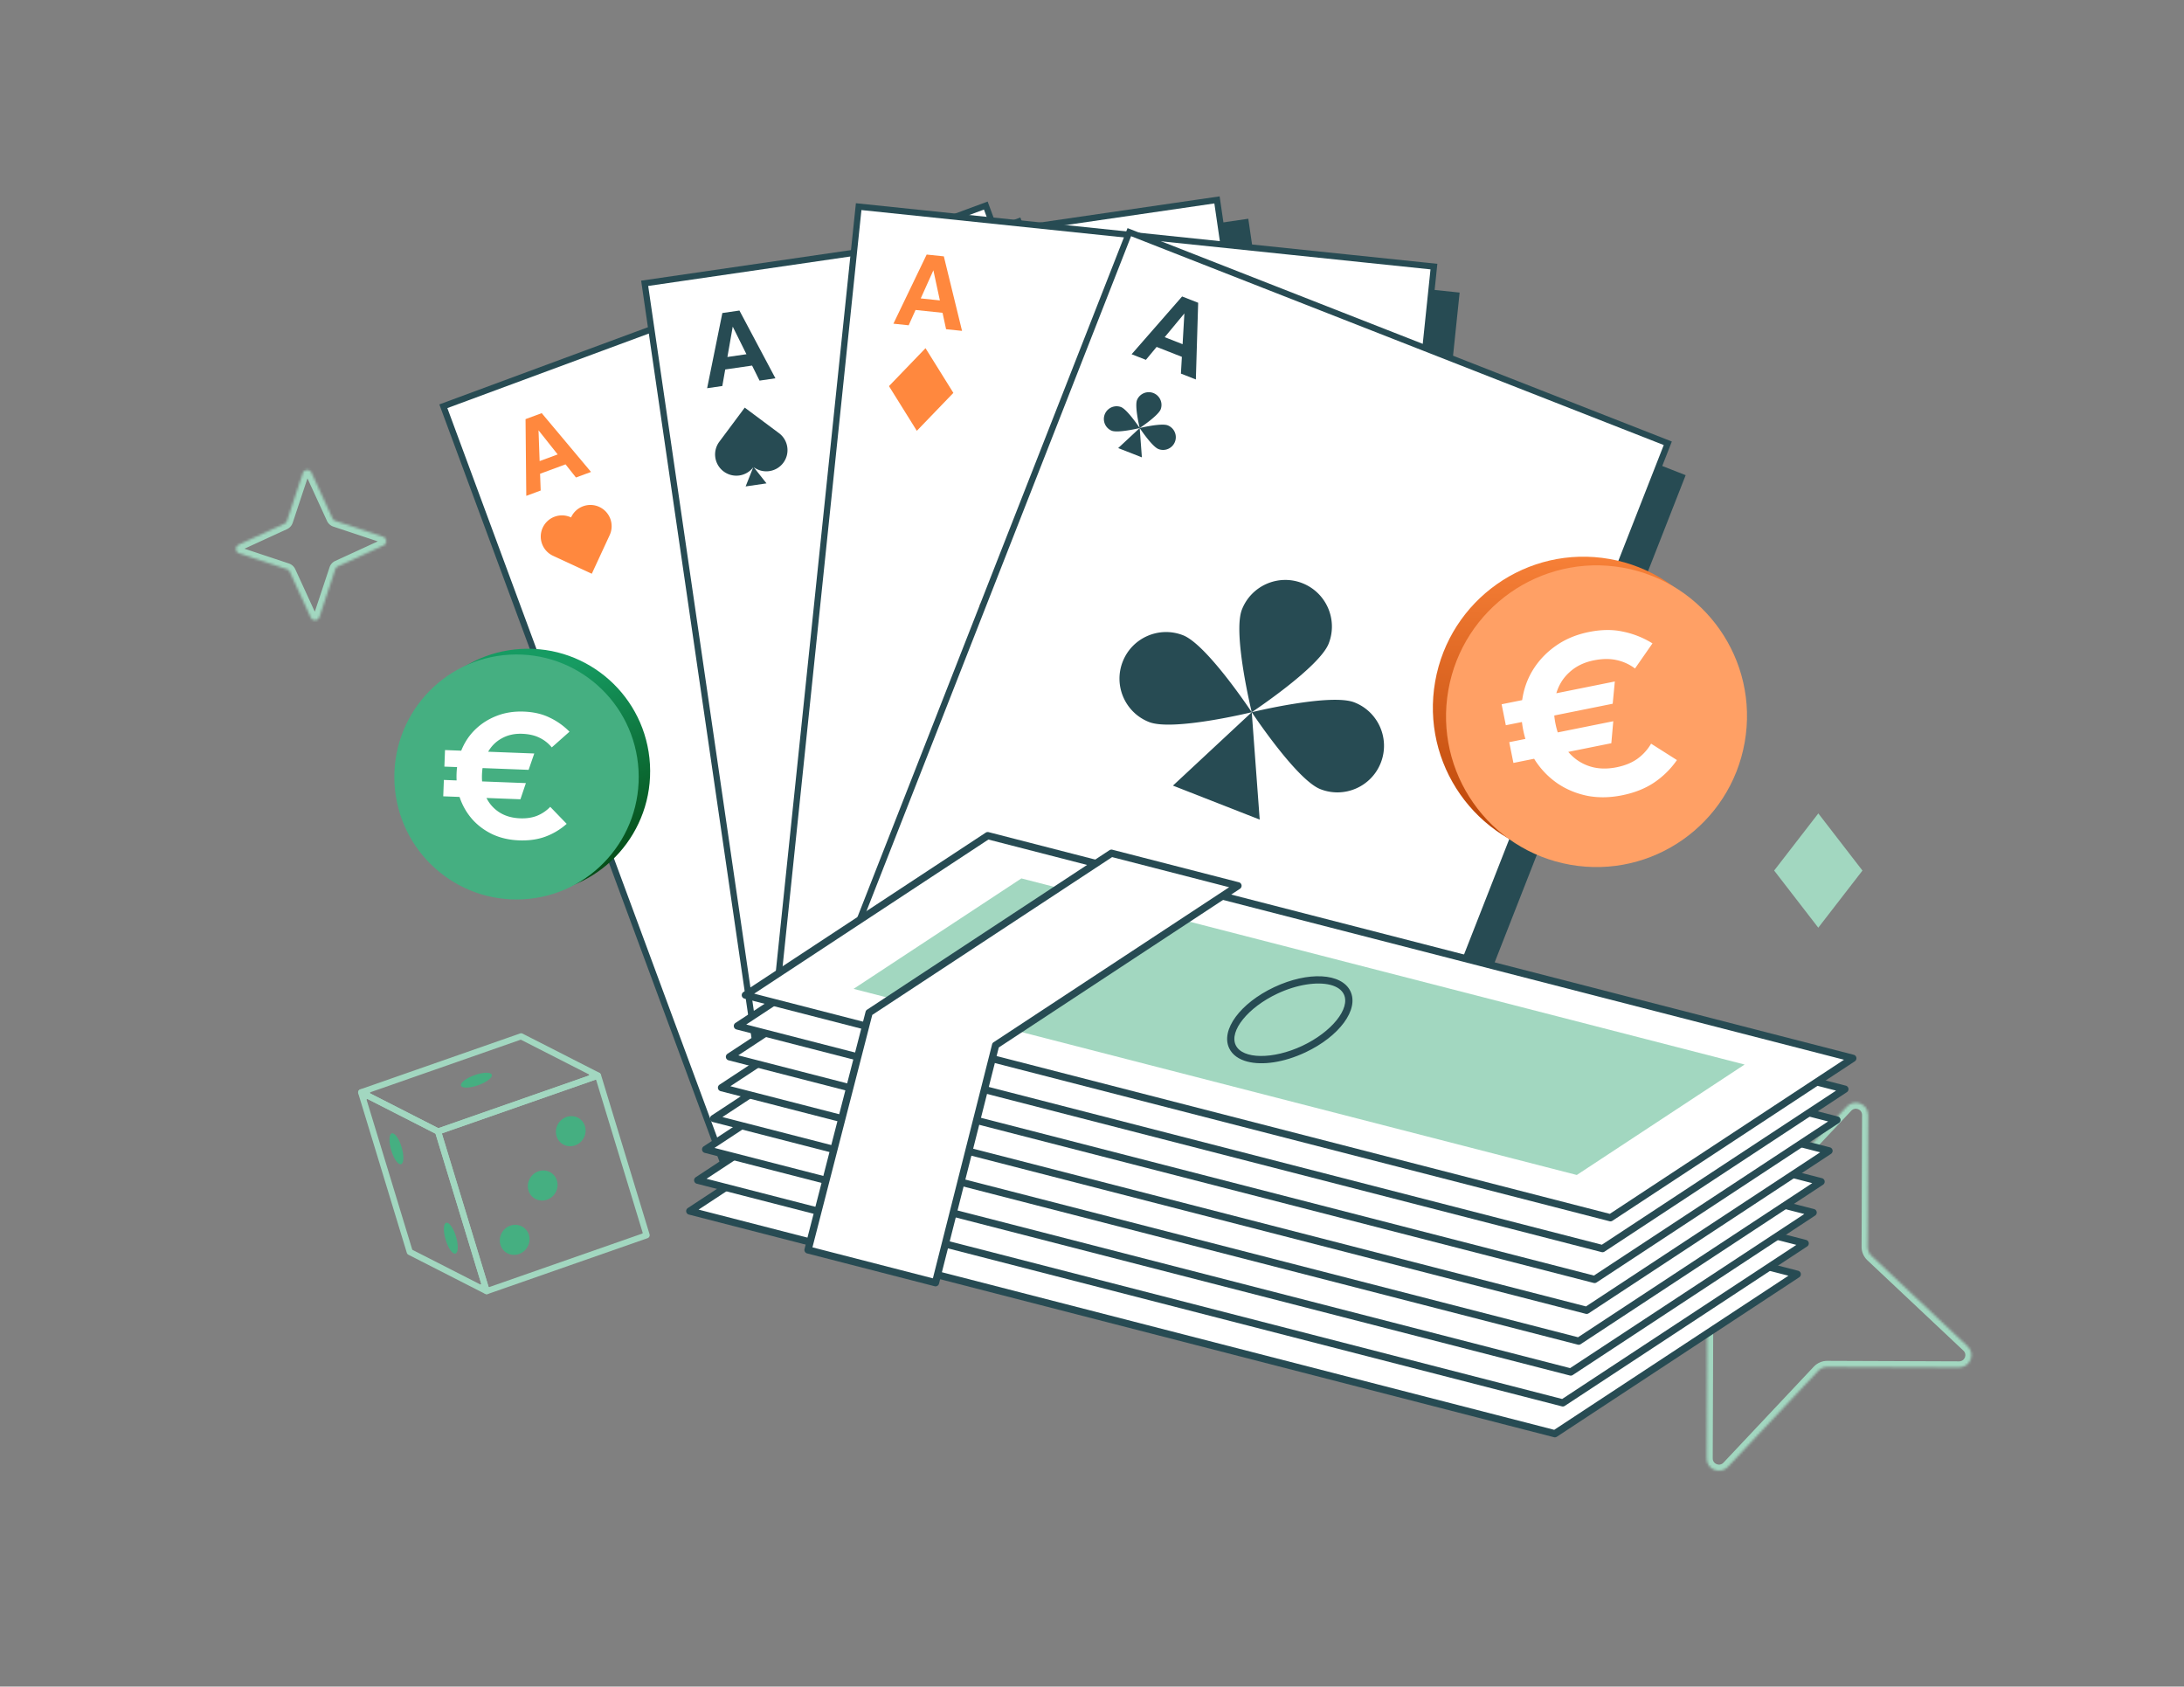 <svg width="900" height="695" fill="none" xmlns="http://www.w3.org/2000/svg"><rect width="100%" height="100%" fill="#808080" stroke="none"/><g clip-path="url(#a)"><path d="M311.001 484.341L196.177 173.966l223.539-82.699 114.825 310.375-223.54 82.699z" fill="#274B53" stroke="#274B53" stroke-width="2.571"/><path d="M297.523 477.776L182.698 167.401l223.539-82.699 114.825 310.375-223.539 82.699z" fill="#fff" stroke="#274B53" stroke-width="2.571"/><path fill-rule="evenodd" clip-rule="evenodd" d="M216.569 172.71l.307 31.614 5.932-2.191-.247-6.915 10.49-3.874 4.298 5.419 6.205-2.292-20.316-24.224-6.669 2.463zm5.35 4.598l.455 12.691 7.434-2.745-7.889-9.946zM484.286 395.779l-20.316-24.224 5.933-2.191 4.306 5.416 10.491-3.874-.256-6.912 6.204-2.292.307 31.614-6.669 2.463zm1.078-6.971l-7.904-9.94 7.433-2.746.471 12.686z" fill="#FF883E"/><path d="M223.651 217.437c2.026-4.375 7.214-6.281 11.589-4.255l.086.041.03-.067c2.03-4.385 7.232-6.296 11.617-4.266a8.753 8.753 0 014.267 11.617l-7.367 15.913-15.97-7.395a8.73 8.73 0 01-4.255-11.588h.003zM292.583 252.751c7.607-16.432 27.091-23.588 43.523-15.981l.327.157.111-.252c7.623-16.47 27.161-23.648 43.631-16.025 16.47 7.623 23.648 27.161 16.025 43.631l-27.667 59.768-59.982-27.776c-16.432-7.607-23.588-27.091-15.981-43.523l.013.001zM460.603 357.195a8.73 8.73 0 0011.572-4.299l.039-.088.066.032a8.752 8.752 0 007.293-15.91l-15.942-7.305-7.329 16a8.728 8.728 0 004.298 11.572l.003-.002z" fill="#FF883E"/></g><g clip-path="url(#b)"><path d="M325.197 453.443l-47.728-327.474 235.854-34.374 47.728 327.474-235.854 34.374z" fill="#274B53" stroke="#274B53" stroke-width="2.571"/><path d="M313.383 444.217l-47.729-327.474 235.855-34.374 47.728 327.474-235.854 34.374z" fill="#fff" stroke="#274B53" stroke-width="2.571"/><path fill-rule="evenodd" clip-rule="evenodd" d="M297.677 128.985l-6.278 30.985 6.259-.908 1.197-6.815 11.067-1.607 3.076 6.195 6.545-.951-14.83-27.921-7.036 1.022zm4.277 5.61l-2.196 12.508 7.842-1.139-5.646-11.369zM513.119 402.878l-14.831-27.921 6.259-.908 3.086 6.193 11.067-1.607 1.188-6.813 6.545-.951-6.278 30.986-7.036 1.021zm2.505-6.594l-5.663-11.367 7.842-1.139-2.179 12.506z" fill="#274B53"/><path d="M310.577 192.489c3.864 2.879 9.332 2.078 12.212-1.785l.001-.003c2.88-3.864 2.08-9.334-1.783-12.214l-14.107-10.52-10.479 14.06a8.748 8.748 0 001.785 12.247 8.748 8.748 0 0012.195-1.716l-3.137 7.88 8.599-1.255-5.286-6.694zM413.473 295.54c14.552 10.841 35.145 7.826 45.992-6.723l.003-.013c10.849-14.552 7.837-35.153-6.716-46.002l-53.131-39.619-39.467 52.954c-10.887 14.597-7.875 35.251 6.725 46.125 14.508 10.822 35.002 7.911 45.927-6.461l-11.813 29.677 32.385-4.728-19.905-25.21zM507.464 338.564c2.886-3.858 8.355-4.646 12.215-1.761l.002.003c3.86 2.885 4.649 8.356 1.764 12.217l-10.534 14.097-14.044-10.5a8.748 8.748 0 01-1.771-12.249 8.748 8.748 0 0112.179-1.823l-5.248-6.662 8.601-1.242-3.164 7.92z" fill="#274B53"/></g><g clip-path="url(#c)"><path d="M328.725 426.151l34.299-329.152 237.062 24.704-34.299 329.152-237.062-24.704z" fill="#274B53" stroke="#274B53" stroke-width="2.571"/><path d="M319.541 414.301L353.84 85.15l237.063 24.704-34.3 329.151-237.062-24.704z" fill="#fff" stroke="#274B53" stroke-width="2.571"/><path fill-rule="evenodd" clip-rule="evenodd" d="M381.868 104.893l-13.707 28.489 6.29.659 2.836-6.311 11.123 1.165 1.457 6.761 6.578.689-7.505-30.711-7.072-.741zm2.766 6.49l-5.206 11.583 7.881.826-2.675-12.409zM523.312 423.37l-7.506-30.711 6.29.659 1.467 6.762 11.122 1.165 2.828-6.312 6.578.689-13.708 28.489-7.071-.741zm4.05-5.776l-2.692-12.411 7.882.826-5.19 11.585z" fill="#FF883E"/><path d="M392.873 161.894l-11.479-18.419-15.06 15.632 11.479 18.419 15.06-15.632zM545.908 369.898l-11.479-18.419-15.06 15.632 11.479 18.419 15.06-15.632zM510.037 260.4l-46.021-73.84-60.377 62.667 46.022 73.841 60.376-62.668z" fill="#FF883E"/></g><g clip-path="url(#d)"><path d="M350.282 417.636l120.791-308.102 221.902 86.997-120.791 308.102-221.902-86.997z" fill="#274B53" stroke="#274B53" stroke-width="2.571"/><path d="M344.585 403.767L465.376 95.665l221.902 86.997-120.791 308.102-221.902-86.997z" fill="#fff" stroke="#274B53" stroke-width="2.571"/><path fill-rule="evenodd" clip-rule="evenodd" d="M487.13 122.165l-20.805 23.805 5.886 2.311 4.417-5.327 10.409 4.088-.397 6.905 6.156 2.418.952-31.601-6.618-2.599zm.936 6.992l-8.106 9.777 7.377 2.897.729-12.674zM538.569 466.821l.952-31.601 5.887 2.311-.389 6.909 10.41 4.088 4.407-5.331 6.157 2.418-20.806 23.804-6.618-2.598zm5.444-4.488l.713-12.679 7.376 2.896-8.089 9.783z" fill="#274B53"/><path d="M469.657 176.379s7.6-5.028 8.656-7.722a5.243 5.243 0 00-9.76-3.827c-1.057 2.697 1.104 11.549 1.104 11.549zM469.656 176.381s-5.028-7.599-7.722-8.656a5.243 5.243 0 00-3.826 9.76c2.696 1.057 11.548-1.104 11.548-1.104zM477.381 185.037c-2.695-1.057-7.723-8.656-7.723-8.656s8.852-2.161 11.549-1.105a5.24 5.24 0 012.967 6.794 5.242 5.242 0 01-6.793 2.967zM460.792 184.637l8.866-8.256.895 12.08-9.761-3.824zM562.875 414.646s2.147 8.856 1.088 11.549a5.242 5.242 0 11-9.756-3.837c1.061-2.695 8.668-7.712 8.668-7.712zM562.876 414.644s-8.856 2.148-11.549 1.089a5.242 5.242 0 113.837-9.756c2.695 1.06 7.712 8.667 7.712 8.667zM574.426 413.558c-2.693-1.06-11.549 1.088-11.549 1.088s5.016 7.607 7.711 8.668a5.242 5.242 0 103.838-9.756zM561.998 402.563l.879 12.082 8.876-8.243-9.755-3.839zM515.829 293.476s27.837-18.419 31.707-28.288c3.871-9.878-.999-21.014-10.868-24.884-9.878-3.871-21.015.999-24.884 10.868-3.871 9.878 4.045 42.304 4.045 42.304zM515.826 293.483s-18.419-27.837-28.288-31.707c-9.878-3.871-21.014.999-24.884 10.868-3.871 9.878.999 21.014 10.868 24.884 9.878 3.871 42.304-4.045 42.304-4.045zM544.12 325.189c-9.869-3.87-28.287-31.708-28.287-31.708s32.425-7.915 42.303-4.044c9.878 3.87 14.739 15.006 10.869 24.884-3.87 9.869-15.007 14.739-24.885 10.868zM483.357 323.726l32.473-30.242 3.28 44.249-35.753-14.007z" fill="#274B53"/></g><path d="M220.441 368.208c27.763-1.583 48.983-25.43 47.395-53.264-1.587-27.834-25.38-49.114-53.143-47.531-27.763 1.583-48.982 25.431-47.395 53.264 1.587 27.834 25.38 49.115 53.143 47.531z" fill="url(#e)"/><path d="M215.73 370.566c27.763-1.583 48.983-25.43 47.395-53.264-1.587-27.834-25.38-49.114-53.143-47.531-27.763 1.583-48.982 25.431-47.395 53.264 1.587 27.834 25.38 49.115 53.143 47.531z" fill="#45AF81"/><path d="M213.885 346.287c-3.925-.151-7.493-.949-10.704-2.394-3.21-1.494-5.967-3.483-8.27-5.97-2.302-2.535-4.053-5.44-5.254-8.716-1.151-3.274-1.654-6.767-1.511-10.48.143-3.713.914-7.158 2.312-10.333 1.399-3.176 3.342-5.914 5.83-8.216 2.488-2.302 5.39-4.074 8.705-5.316 3.315-1.242 6.935-1.788 10.86-1.637 4.078.157 7.62.979 10.626 2.465a28.463 28.463 0 018.199 5.82l-7.295 6.471a14.867 14.867 0 00-5.129-4.014c-1.954-.956-4.307-1.487-7.06-1.593-3.16-.121-5.967.504-8.419 1.878-2.45 1.324-4.389 3.28-5.816 5.867-1.425 2.539-2.204 5.542-2.338 9.011-.134 3.469.412 6.548 1.635 9.238 1.226 2.64 3.034 4.74 5.424 6.3 2.39 1.56 5.268 2.405 8.632 2.535 2.651.102 4.987-.249 7.009-1.051a15.692 15.692 0 005.425-3.681l6.775 7.013a27.484 27.484 0 01-8.702 5.243c-3.211 1.197-6.856 1.717-10.934 1.56zm-30.76-30.396l.262-6.815 36.778 1.416-2.327 6.736-34.713-1.337zm-.472 12.239l.26-6.742 33.796 1.302-2.248 6.665-31.808-1.225z" fill="#fff"/><mask id="f" fill="#fff"><path d="M771.224 517.492l39.583 37.245c3.316 3.123 1.121 8.726-3.481 8.732l-54.35-.201c-1.376-.012-2.717.565-3.701 1.591l-37.245 39.583c-3.124 3.316-8.727 1.121-8.732-3.481l.201-54.35c.011-1.376-.566-2.717-1.592-3.701l-39.583-37.245c-3.316-3.124-1.121-8.727 3.481-8.732l54.351.201c1.375.011 2.717-.565 3.701-1.591l37.245-39.583c3.123-3.317 8.726-1.121 8.731 3.481l-.2 54.35c-.012 1.375.565 2.717 1.591 3.701z"/></mask><path d="M771.224 517.492l-1.731 1.804.009.008.009.008 1.713-1.82zm39.583 37.245l1.714-1.82-.001-.001-1.713 1.821zm-3.481 8.732l-.009 2.5h.012l-.003-2.5zm-54.35-.201l-.022 2.5h.012l.01-2.5zm-3.701 1.591l-1.805-1.731-.008.009-.008.009 1.821 1.713zm-37.245 39.583l1.82 1.714v-.001l-1.82-1.713zm-8.732-3.481l-2.5-.009v.012l2.5-.003zm.201-54.35l-2.5-.021v.011l2.5.01zm-1.592-3.701l1.731-1.804-.009-.009-.008-.008-1.714 1.821zm-39.583-37.245l-1.714 1.82.001.001 1.713-1.821zm3.481-8.732l.01-2.5h-.013l.003 2.5zm54.351.201l.021-2.5h-.012l-.009 2.5zm3.701-1.591l1.804 1.73.008-.008.008-.009-1.82-1.713zm37.245-39.583l-1.82-1.714h-.001l1.821 1.714zm8.731 3.481l2.5.009v-.012l-2.5.003zm-.2 54.35l2.499.021.001-.012-2.5-.009zm-.122 5.521l39.583 37.245 3.426-3.641-39.583-37.245-3.426 3.641zm39.582 37.245c1.67 1.573.569 4.409-1.77 4.412l.006 5c6.865-.008 10.154-8.378 5.192-13.052l-3.428 3.64zm-1.758 4.412l-54.35-.201-.019 5 54.351.201.018-5zm-54.338-.201c-2.09-.018-4.084.856-5.527 2.36l3.609 3.461c.526-.548 1.214-.827 1.875-.821l.043-5zm-5.543 2.378l-37.245 39.583 3.641 3.426 37.245-39.583-3.641-3.426zm-37.244 39.582c-1.574 1.67-4.409.569-4.412-1.77l-5 .006c.008 6.865 8.378 10.154 13.052 5.192l-3.64-3.428zm-4.412-1.758l.201-54.35-5-.019-.201 54.351 5 .018zm.201-54.338c.017-2.09-.857-4.084-2.361-5.526l-3.461 3.608c.548.526.827 1.214.822 1.876l5 .042zm-2.378-5.543l-39.583-37.245-3.427 3.642 39.583 37.245 3.427-3.642zm-39.582-37.244c-1.671-1.573-.569-4.409 1.769-4.412l-.006-5c-6.865.008-10.154 8.378-5.192 13.052l3.429-3.64zm1.757-4.412l54.35.201.019-5-54.35-.201-.019 5zm54.339.201c2.089.017 4.083-.857 5.526-2.361l-3.609-3.461c-.525.548-1.214.828-1.875.822l-.042 5zm5.542-2.378l37.245-39.583-3.641-3.427-37.245 39.583 3.641 3.427zm37.244-39.582c1.574-1.671 4.41-.569 4.412 1.769l5-.005c-.008-6.866-8.378-10.154-13.051-5.192l3.639 3.428zm4.412 1.757l-.2 54.351 5 .018.2-54.35-5-.019zm-.2 54.339c-.018 2.089.856 4.084 2.36 5.526l3.461-3.609c-.548-.525-.827-1.214-.822-1.875l-4.999-.042z" fill="#A2D7C0" mask="url(#f)"/><path d="M767.494 358.734l-18.186-23.552-18.203 23.54 18.187 23.551 18.202-23.539z" fill="#A2D7C0"/><path d="M640.744 590.787l-356.492-91.742 99.879-65.711 356.492 91.742-99.879 65.711z" fill="#fff"/><path d="M640.373 592.228l-356.492-91.742a1.476 1.476 0 01-1.1-1.19 1.509 1.509 0 01.647-1.492l99.878-65.711a1.499 1.499 0 011.195-.199l356.492 91.741c.58.15 1.002.611 1.1 1.19a1.506 1.506 0 01-.646 1.492l-99.879 65.711a1.502 1.502 0 01-1.195.2zm-352.489-93.784l352.593 90.739 96.514-63.506-352.594-90.738-96.513 63.505z" fill="#274B53"/><path d="M491.176 526.463c-3.551-.914-6.23-2.755-7.542-5.519-3.595-7.53 4.553-18.595 18.566-25.187 14.009-6.578 27.803-5.838 31.394 1.705 3.595 7.53-4.553 18.595-18.566 25.187-8.894 4.177-17.692 5.399-23.852 3.814zm34.192-31.624c-5.435-1.399-13.776-.213-21.899 3.61-12.077 5.677-19.924 15.392-17.144 21.221 2.781 5.83 15.342 5.96 27.419.283s19.924-15.391 17.144-21.221c-.915-1.91-2.867-3.211-5.52-3.893z" fill="#274B53"/><path d="M644.014 578.082L287.522 486.34l99.879-65.711 356.492 91.742-99.879 65.711z" fill="#fff"/><path d="M643.643 579.523l-356.492-91.742a1.477 1.477 0 01-1.1-1.189 1.507 1.507 0 01.646-1.493l99.879-65.711a1.498 1.498 0 011.195-.199l356.492 91.742a1.48 1.48 0 011.1 1.189 1.509 1.509 0 01-.647 1.492l-99.878 65.711a1.503 1.503 0 01-1.195.2zm-352.49-93.784l352.593 90.739 96.514-63.506-352.593-90.738-96.514 63.505z" fill="#274B53"/><path d="M494.449 513.744c-3.551-.914-6.229-2.755-7.542-5.52-3.595-7.529 4.553-18.594 18.566-25.186 14.009-6.578 27.804-5.839 31.395 1.705 3.594 7.529-4.554 18.595-18.566 25.187-8.895 4.177-17.693 5.399-23.853 3.814zm34.193-31.625c-5.435-1.398-13.776-.212-21.899 3.611-12.077 5.677-19.924 15.391-17.144 21.221 2.78 5.83 15.341 5.96 27.418.283 12.078-5.677 19.924-15.392 17.144-21.222-.915-1.909-2.867-3.21-5.519-3.893z" fill="#274B53"/><path d="M647.289 565.363l-356.492-91.742 99.879-65.711 356.492 91.742-99.879 65.711z" fill="#fff"/><path d="M646.918 566.803l-356.492-91.741a1.478 1.478 0 01-1.1-1.19 1.507 1.507 0 01.647-1.492l99.878-65.711a1.502 1.502 0 011.195-.2l356.492 91.742c.58.149 1.002.611 1.1 1.19a1.506 1.506 0 01-.646 1.492l-99.879 65.711a1.498 1.498 0 01-1.195.199zM294.429 473.02l352.593 90.738 96.514-63.505-352.594-90.739-96.513 63.506z" fill="#274B53"/><path d="M497.725 501.025c-3.551-.914-6.23-2.756-7.543-5.52-3.594-7.529 4.554-18.595 18.566-25.187 14.009-6.577 27.804-5.838 31.395 1.706 1.797 3.764.734 8.497-3.001 13.342-3.508 4.565-9.043 8.777-15.561 11.83-8.895 4.177-17.693 5.399-23.853 3.814l-.003.015zm34.192-31.625c-5.435-1.399-13.776-.212-21.899 3.61-12.077 5.677-19.924 15.392-17.144 21.222 2.781 5.83 15.341 5.96 27.419.283 6.1-2.869 11.241-6.753 14.472-10.959 3.018-3.923 3.97-7.563 2.672-10.263-.915-1.909-2.867-3.211-5.52-3.893z" fill="#274B53"/><path d="M650.561 552.644l-356.492-91.742 99.878-65.712 356.493 91.742-99.879 65.712z" fill="#fff"/><path d="M650.19 554.084l-356.492-91.742a1.48 1.48 0 01-1.101-1.189 1.509 1.509 0 01.647-1.492l99.879-65.712a1.506 1.506 0 011.195-.199l356.492 91.742a1.48 1.48 0 011.1 1.189 1.511 1.511 0 01-.647 1.493l-99.879 65.711a1.5 1.5 0 01-1.194.199zM297.7 460.3l352.593 90.739 96.514-63.505-352.593-90.739L297.7 460.3z" fill="#274B53"/><path d="M500.992 488.32c-3.551-.914-6.229-2.755-7.542-5.52-3.595-7.529 4.553-18.595 18.566-25.187 14.009-6.577 27.804-5.838 31.395 1.706 3.594 7.529-4.554 18.594-18.566 25.186-8.895 4.178-17.693 5.4-23.853 3.815zm34.193-31.625c-5.435-1.399-13.776-.212-21.899 3.61-12.078 5.677-19.924 15.392-17.144 21.222 2.78 5.83 15.341 5.96 27.418.283 12.078-5.677 19.924-15.392 17.144-21.222-.915-1.909-2.867-3.21-5.519-3.893z" fill="#274B53"/><path d="M653.83 539.939l-356.492-91.742 99.879-65.711 356.492 91.741-99.879 65.712z" fill="#fff"/><path d="M653.459 541.379l-356.492-91.742a1.477 1.477 0 01-1.1-1.189 1.509 1.509 0 01.647-1.492l99.878-65.712a1.506 1.506 0 011.195-.199l356.492 91.742c.58.149 1.002.611 1.1 1.189a1.508 1.508 0 01-.646 1.493l-99.879 65.711a1.502 1.502 0 01-1.195.199zM300.97 447.596l352.593 90.738 96.514-63.505-352.594-90.739-96.513 63.506z" fill="#274B53"/><path d="M504.266 475.6c-3.551-.913-6.23-2.755-7.543-5.519-3.594-7.529 4.554-18.595 18.566-25.187 14.009-6.578 27.804-5.838 31.395 1.705 3.595 7.53-4.553 18.595-18.566 25.187-8.894 4.177-17.693 5.4-23.852 3.814zm34.192-31.624c-5.435-1.399-13.776-.213-21.899 3.61-12.077 5.677-19.924 15.392-17.144 21.222 2.781 5.83 15.341 5.96 27.419.282 12.077-5.677 19.924-15.391 17.144-21.221-.915-1.91-2.867-3.211-5.52-3.893z" fill="#274B53"/><path d="M657.104 527.219l-356.492-91.742 99.878-65.711 356.492 91.742-99.878 65.711z" fill="#fff"/><path d="M656.733 528.66l-356.492-91.742a1.48 1.48 0 01-1.101-1.189 1.51 1.51 0 01.647-1.493l99.879-65.711a1.498 1.498 0 011.195-.199l356.492 91.742a1.48 1.48 0 011.1 1.189 1.509 1.509 0 01-.647 1.492l-99.879 65.711a1.5 1.5 0 01-1.194.2zm-352.49-93.784l352.593 90.739 96.514-63.506-352.593-90.738-96.514 63.505z" fill="#274B53"/><path d="M507.535 462.895c-3.551-.914-6.229-2.755-7.542-5.519-3.595-7.53 4.553-18.595 18.566-25.187 14.009-6.578 27.804-5.838 31.395 1.705 1.797 3.765.733 8.498-3.001 13.343-3.508 4.565-9.043 8.777-15.562 11.83-8.894 4.177-17.692 5.399-23.852 3.814l-.004.014zm34.193-31.624c-5.435-1.399-13.776-.213-21.899 3.61-12.078 5.677-19.924 15.392-17.144 21.222 2.78 5.829 15.341 5.96 27.418.282 6.101-2.868 11.242-6.752 14.472-10.958 3.019-3.923 3.971-7.564 2.672-10.263-.915-1.91-2.867-3.211-5.519-3.893z" fill="#274B53"/><path d="M660.373 514.514l-356.492-91.741 99.879-65.712 356.492 91.742-99.879 65.711z" fill="#fff"/><path d="M660.002 515.955L303.51 424.213a1.477 1.477 0 01-1.1-1.189 1.508 1.508 0 01.647-1.493l99.878-65.711a1.502 1.502 0 011.195-.199l356.492 91.742c.58.149 1.002.611 1.1 1.189a1.506 1.506 0 01-.646 1.492l-99.879 65.712a1.506 1.506 0 01-1.195.199zm-352.49-93.784l352.594 90.739 96.514-63.506-352.594-90.738-96.514 63.505z" fill="#274B53"/><path d="M510.809 450.176c-3.551-.914-6.23-2.755-7.543-5.519-3.594-7.53 4.554-18.595 18.566-25.187 14.009-6.578 27.804-5.838 31.395 1.705 3.595 7.529-4.553 18.595-18.566 25.187-8.894 4.177-17.693 5.399-23.852 3.814zm34.192-31.625c-5.435-1.398-13.776-.212-21.899 3.611-12.077 5.677-19.924 15.391-17.144 21.221 2.781 5.83 15.341 5.96 27.419.283 12.077-5.677 19.924-15.391 17.144-21.221-.915-1.91-2.867-3.211-5.52-3.894z" fill="#274B53"/><path d="M663.647 501.795l-356.492-91.742 99.878-65.711 356.492 91.742-99.878 65.711z" fill="#fff"/><path d="M663.276 503.236l-356.492-91.742a1.479 1.479 0 01-1.101-1.19 1.509 1.509 0 01.647-1.492l99.879-65.711a1.498 1.498 0 011.195-.199l356.492 91.741a1.48 1.48 0 011.1 1.19 1.509 1.509 0 01-.647 1.492l-99.879 65.711a1.5 1.5 0 01-1.194.2zm-352.49-93.784l352.593 90.739 96.514-63.506L407.3 345.947l-96.514 63.505z" fill="#274B53"/><path d="M649.777 484.173l-298.026-76.696 69.152-45.513 298.026 76.696-69.152 45.513z" fill="#A2D7C0"/><path d="M514.078 437.471c-3.551-.914-6.229-2.755-7.542-5.519-3.595-7.53 4.553-18.595 18.566-25.187 14.009-6.578 27.804-5.838 31.395 1.705 3.594 7.529-4.554 18.595-18.567 25.187-8.894 4.177-17.692 5.399-23.852 3.814zm34.193-31.625c-5.435-1.398-13.776-.212-21.899 3.611-12.078 5.677-19.924 15.391-17.144 21.221 2.78 5.83 15.341 5.96 27.418.283 12.078-5.677 19.924-15.391 17.144-21.221-.915-1.91-2.867-3.211-5.519-3.894z" fill="#274B53"/><path d="M410.291 430.712l-24.768 97.866-52.524-13.517 25.16-97.765 99.864-65.715 52.132 13.416-99.864 65.715z" fill="#fff"/><path d="M385.152 530.018l-52.538-13.52a1.497 1.497 0 01-1.079-1.814l25.159-97.764c.093-.36.312-.673.625-.868l99.879-65.712a1.506 1.506 0 011.195-.199l52.132 13.416c.58.149 1.002.611 1.1 1.189a1.508 1.508 0 01-.646 1.493l-99.395 65.39-24.627 97.318c-.1.389-.337.712-.683.915a1.489 1.489 0 01-1.137.152l.015.004zm-50.348-16.028l49.625 12.77 24.398-96.424c.092-.36.312-.672.625-.868l97.071-63.869-48.234-12.413-98.837 65.027-24.648 95.777z" fill="#274B53"/><path d="M246.142 442.524a.812.812 0 011.045.53l20.006 65.685a.81.81 0 01-.509 1.003l-65.832 23.01a.813.813 0 01-1.045-.53l-20.006-65.685a.813.813 0 01.509-1.004l65.832-23.009zm18.662 66.281a.81.81 0 00.509-1.003l-19.131-62.805a.813.813 0 00-1.045-.53l-62.947 22.004a.812.812 0 00-.509 1.003l19.132 62.804a.812.812 0 001.045.531l62.946-22.004z" fill="#A2D7C0"/><path d="M246.687 442.471a.813.813 0 01-.101 1.491l-65.821 23.01a.81.81 0 01-.638-.043l-31.559-16.099a.812.812 0 01.101-1.49l65.821-23.011a.816.816 0 01.637.043l31.56 16.099zm-66.396 22.802a.812.812 0 00.637.043l61.779-21.596a.812.812 0 00.101-1.49l-27.851-14.206a.811.811 0 00-.637-.043l-61.778 21.596a.813.813 0 00-.101 1.491l27.85 14.205z" fill="#A2D7C0"/><path d="M180.844 465.554a.812.812 0 01.408.487l20.013 65.703a.812.812 0 01-1.146.96l-31.591-16.115a.81.81 0 01-.407-.487L148.107 450.4a.813.813 0 011.146-.961l31.591 16.115zm16.752 64.121a.812.812 0 001.146-.96l-18.756-61.579a.812.812 0 00-.408-.487l-27.807-14.185a.813.813 0 00-1.147.96l18.757 61.579a.81.81 0 00.408.487l27.807 14.185z" fill="#A2D7C0"/><path d="M180.763 467.044l19.566 64.241a.774.774 0 001.004.509l64.385-22.504a.853.853 0 00.53-1.045l-19.566-64.241a.774.774 0 00-1.004-.509l-64.385 22.504a.852.852 0 00-.53 1.045z" stroke="#A2D7C0"/><path d="M246.142 442.524a.812.812 0 011.045.53l20.006 65.685a.81.81 0 01-.509 1.003l-65.832 23.01a.813.813 0 01-1.045-.53l-20.006-65.685a.813.813 0 01.509-1.004l65.832-23.009zm18.662 66.281a.81.81 0 00.509-1.003l-19.131-62.805a.813.813 0 00-1.045-.53l-62.947 22.004a.812.812 0 00-.509 1.003l19.132 62.804a.812.812 0 001.045.531l62.946-22.004z" stroke="#A2D7C0"/><path d="M244.65 443.848a.812.812 0 00.101-1.49l-29.711-15.157a.812.812 0 00-.637-.043l-63.797 22.306a.812.812 0 00-.101 1.49l29.705 15.152a.812.812 0 00.637.044l63.803-22.302z" stroke="#A2D7C0"/><path d="M246.687 442.471a.813.813 0 01-.101 1.491l-65.821 23.01a.81.81 0 01-.638-.043l-31.559-16.099a.812.812 0 01.101-1.49l65.821-23.011a.816.816 0 01.637.043l31.56 16.099zm-66.396 22.802a.812.812 0 00.637.043l61.779-21.596a.812.812 0 00.101-1.49l-27.851-14.206a.811.811 0 00-.637-.043l-61.778 21.596a.813.813 0 00-.101 1.491l27.85 14.205z" stroke="#A2D7C0"/><path d="M150.516 450.959a.813.813 0 00-1.146.961l19.389 63.634a.812.812 0 00.408.487l29.696 15.148a.813.813 0 001.146-.961l-19.389-63.634a.812.812 0 00-.408-.487l-29.696-15.148z" stroke="#A2D7C0"/><path d="M180.844 465.554a.812.812 0 01.408.487l20.013 65.703a.812.812 0 01-1.146.96l-31.591-16.115a.81.81 0 01-.407-.487L148.107 450.4a.813.813 0 011.146-.961l31.591 16.115zm16.752 64.121a.812.812 0 001.146-.96l-18.756-61.579a.812.812 0 00-.408-.487l-27.807-14.185a.813.813 0 00-1.147.96l18.757 61.579a.81.81 0 00.408.487l27.807 14.185z" stroke="#A2D7C0"/><path d="M195.672 442.996c3.508-1.225 6.64-1.277 6.997-.112.357 1.166-2.204 3.108-5.712 4.334-3.509 1.225-6.64 1.277-6.997.112-.357-1.166 2.204-3.108 5.712-4.334zM161.248 474.117c-1.066-3.501-.986-6.671.181-7.081 1.168-.41 2.983 2.103 4.049 5.604 1.065 3.502.986 6.671-.182 7.081-1.167.41-2.982-2.102-4.048-5.604zM183.66 510.95c-1.066-3.502-.986-6.671.181-7.081 1.168-.41 2.983 2.102 4.049 5.604 1.066 3.501.986 6.671-.182 7.081-1.167.41-2.982-2.103-4.048-5.604zM217.775 490.56c-.98-3.233.844-6.774 4.083-7.902 3.238-1.128 6.665.571 7.646 3.804.981 3.233-.843 6.775-4.082 7.903-3.239 1.128-6.666-.572-7.647-3.805zM206.219 512.95c-.981-3.233.843-6.774 4.082-7.902 3.239-1.128 6.666.571 7.646 3.804.981 3.233-.843 6.774-4.082 7.902-3.239 1.128-6.666-.571-7.646-3.804zM229.34 468.173c-.981-3.233.843-6.774 4.082-7.902 3.239-1.128 6.666.571 7.646 3.804.981 3.233-.843 6.775-4.082 7.903-3.239 1.128-6.666-.572-7.646-3.805z" fill="#45AF81"/><path d="M641.712 352.784c-33.726-5.932-56.246-38.152-50.298-71.965 5.947-33.812 38.109-56.414 71.835-50.482 33.727 5.932 56.246 38.152 50.299 71.964-5.947 33.813-38.109 56.415-71.836 50.483z" fill="url(#g)"/><path d="M647.136 356.346c-33.726-5.932-56.246-38.151-50.299-71.964 5.948-33.813 38.11-56.414 71.836-50.482 33.727 5.932 56.246 38.151 50.299 71.964-5.947 33.813-38.109 56.414-71.836 50.482z" fill="#FFA065"/><path d="M668.429 327.712c-4.979 1.002-9.706 1.082-14.181.242-4.488-.903-8.557-2.567-12.207-4.992-3.663-2.487-6.747-5.607-9.251-9.359-2.44-3.766-4.134-8.003-5.081-12.714-.948-4.71-1.026-9.273-.232-13.689.793-4.416 2.404-8.448 4.832-12.097 2.428-3.648 5.537-6.757 9.326-9.325 3.789-2.568 8.174-4.353 13.153-5.355 5.173-1.041 9.874-1.084 14.103-.13a36.792 36.792 0 0112.073 4.826l-7.203 10.349a19.219 19.219 0 00-7.665-3.488c-2.747-.608-5.866-.561-9.358.142-4.009.807-7.346 2.446-10.011 4.917-2.677 2.409-4.52 5.456-5.528 9.141-1.02 3.623-1.088 7.635-.202 12.035.886 4.401 2.506 8.105 4.86 11.114 2.343 2.946 5.253 5.037 8.731 6.271 3.478 1.235 7.351 1.423 11.619.564 3.362-.676 6.192-1.826 8.49-3.449a20.3 20.3 0 005.701-6.274l10.644 6.757a35.525 35.525 0 01-9.344 9.232c-3.673 2.48-8.095 4.241-13.269 5.282zm-47.893-28.862l-1.74-8.646 46.656-9.388-.88 9.173-44.036 8.861zm3.125 15.526l-1.722-8.553 42.873-8.628-.801 9.061-40.35 8.12z" fill="#fff"/><mask id="h" fill="#fff"><path d="M138.166 214.635l19.681 6.538c1.649.549 1.789 2.841.197 3.581l-18.846 8.656a1.943 1.943 0 00-1.025 1.145l-6.538 19.681c-.549 1.65-2.84 1.789-3.581.197l-8.656-18.845a1.944 1.944 0 00-1.145-1.026l-19.681-6.537c-1.65-.549-1.79-2.841-.197-3.582l18.845-8.656c.478-.217.85-.632 1.026-1.145l6.537-19.681c.549-1.649 2.841-1.789 3.582-.197l8.656 18.846c.217.478.632.85 1.145 1.025z"/></mask><path d="M138.166 214.635l-.811 2.365.011.004.012.004.788-2.373zm19.681 6.538l.789-2.372-.001-.001-.788 2.373zm.197 3.581l1.043 2.272.011-.005-1.054-2.267zm-18.846 8.656l1.033 2.277.011-.005-1.044-2.272zm-1.025 1.145l-2.365-.81-.004.011-.004.011 2.373.788zm-6.538 19.681l2.372.79.001-.002-2.373-.788zm-3.581.197l-2.272 1.044.005.011 2.267-1.055zm-8.656-18.845l-2.277 1.032.005.011 2.272-1.043zm-1.145-1.026l.81-2.365-.011-.004-.011-.003-.788 2.372zm-19.681-6.537l-.79 2.372h.002l.788-2.372zm-.197-3.582l-1.044-2.272-.01.006 1.054 2.266zm18.845-8.656l-1.032-2.277-.011.005 1.043 2.272zm1.026-1.145l2.365.811.004-.011.004-.012-2.373-.788zm6.537-19.681l-2.372-.789v.001l2.372.788zm3.582-.197l2.272-1.043-.005-.011-2.267 1.054zm8.656 18.846l2.277-1.033-.005-.011-2.272 1.044zm.357 3.398l19.681 6.537 1.576-4.745-19.681-6.537-1.576 4.745zm19.68 6.537a.6.6 0 01-.284-.218.544.544 0 01-.109-.292.548.548 0 01.075-.305.596.596 0 01.249-.242l2.109 4.533c3.645-1.695 3.333-6.958-.462-8.22l-1.578 4.744zm-.058-1.063l-18.845 8.657 2.087 4.543 18.845-8.656-2.087-4.544zm-18.834 8.652a4.435 4.435 0 00-2.358 2.611l4.73 1.621a.56.56 0 01-.307.321l-2.065-4.553zm-2.366 2.633l-6.537 19.681 4.745 1.576 6.537-19.681-4.745-1.576zm-6.537 19.68a.61.61 0 01.511-.393.556.556 0 01.304.075c.124.07.206.171.243.25l-4.534 2.109c1.696 3.644 6.958 3.332 8.22-.462l-4.744-1.579zm1.063-.057l-8.656-18.846-4.544 2.087 8.656 18.846 4.544-2.087zm-8.651-18.835a4.446 4.446 0 00-2.612-2.358l-1.621 4.73a.56.56 0 01-.321-.307l4.554-2.065zm-2.634-2.365l-19.681-6.538-1.576 4.745 19.681 6.538 1.576-4.745zm-19.68-6.537a.6.6 0 01.393.51.597.597 0 01-.324.547l-2.11-4.533c-3.644 1.695-3.332 6.957.463 8.22l1.578-4.744zm.057 1.062l18.846-8.656-2.087-4.544-18.846 8.657 2.087 4.543zm18.835-8.651a4.444 4.444 0 002.358-2.611l-4.73-1.621a.561.561 0 01.307-.322l2.065 4.554zm2.366-2.634l6.537-19.681-4.745-1.576-6.538 19.681 4.746 1.576zm6.537-19.679a.616.616 0 01-.218.284.553.553 0 01-.293.108.552.552 0 01-.305-.075.591.591 0 01-.242-.249l4.534-2.109c-1.696-3.644-6.958-3.333-8.221.462l4.745 1.579zm-1.063.057l8.656 18.845 4.544-2.087-8.656-18.845-4.544 2.087zm8.651 18.835a4.442 4.442 0 002.611 2.357l1.621-4.73a.564.564 0 01.322.307l-4.554 2.066z" fill="#A2D7C0" mask="url(#h)"/><defs><clipPath id="a"><path fill="#fff" transform="rotate(-20.27 556.25 -423.001)" d="M0 0H251.472V344.466H0z"/></clipPath><clipPath id="b"><path fill="#fff" transform="rotate(-8.261 931.994 -1771.418)" d="M0 0H251.472V344.466H0z"/></clipPath><clipPath id="c"><path fill="#fff" transform="rotate(5.981 -623.86 3417.675)" d="M0 0H251.472V344.466H0z"/></clipPath><clipPath id="d"><path fill="#fff" transform="rotate(21.439 -15.595 1274.305)" d="M0 0H251.472V344.466H0z"/></clipPath><linearGradient id="e" x1="255.498" y1="265" x2="297.98" y2="365.903" gradientUnits="userSpaceOnUse"><stop stop-color="#169B62"/><stop offset="1" stop-color="#003500"/></linearGradient><linearGradient id="g" x1="624.998" y1="212" x2="619.998" y2="364" gradientUnits="userSpaceOnUse"><stop stop-color="#FF883E"/><stop offset="1" stop-color="#B23C00"/></linearGradient></defs></svg>